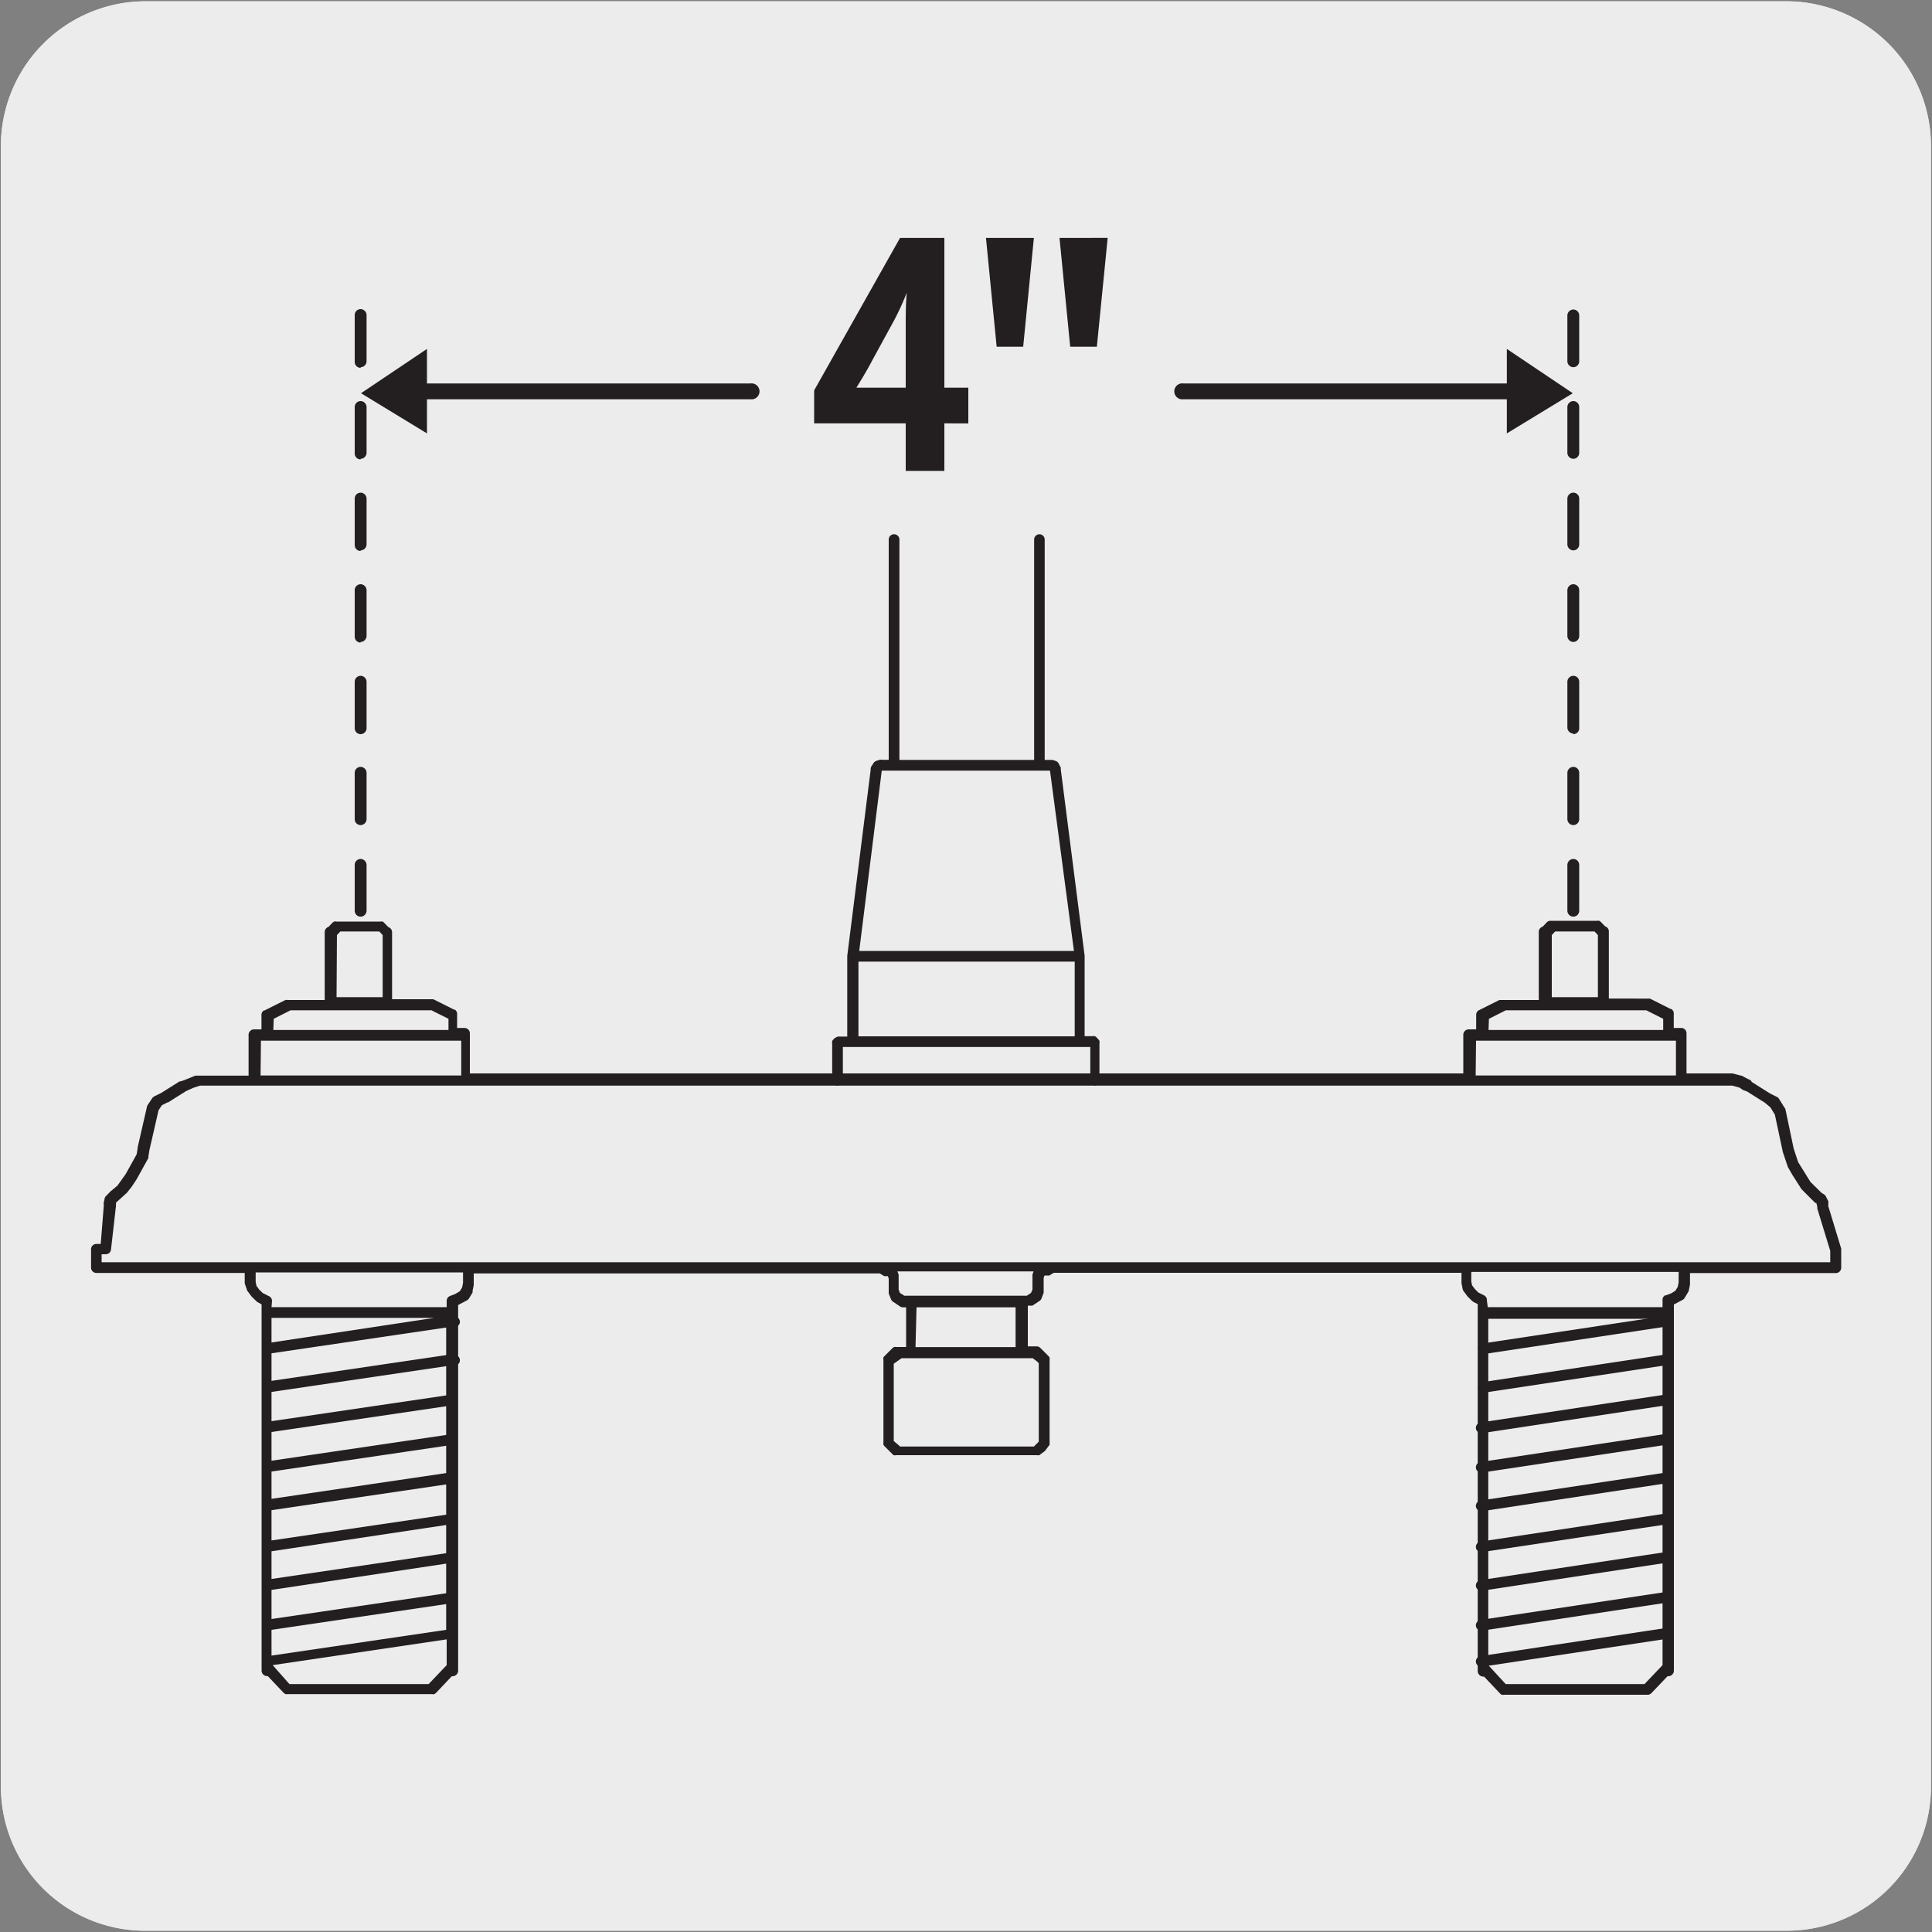 <svg xmlns="http://www.w3.org/2000/svg" viewBox="0 0 150 150"><rect x="0" y="0" width="150" height="150" fill="#808080" stroke="none"/><defs><style>.cls-1{fill:#edecec;}.cls-2{fill:#231f20;}</style></defs><title>49589-02</title><g id="Capa_2" data-name="Capa 2"><path class="cls-1" d="M11.32.1H138.64a11.25,11.25,0,0,1,11.28,11.21v127.4a11.19,11.19,0,0,1-11.2,11.19H11.27A11.19,11.19,0,0,1,.07,138.71h0V11.34A11.24,11.24,0,0,1,11.32.1Z"/></g><g id="Capa_1" data-name="Capa 1"><path class="cls-1" d="M11.32.1H138.64a11.25,11.25,0,0,1,11.28,11.21v127.4a11.19,11.19,0,0,1-11.2,11.19H11.27A11.19,11.19,0,0,1,.07,138.71h0V11.34A11.24,11.24,0,0,1,11.32.1Z"/></g><g id="_25" data-name="25"><path class="cls-2" d="M127.9,131.58H116.77a.47.47,0,0,1-.17,0h0a.38.38,0,0,1-.13-.09h0l-1.25-1.32a.44.44,0,0,1-.49-.41V101.25l-.31-.15-.11-.08-.37-.36-.31-.42a.46.46,0,0,1-.07-.16l-.09-.45a.06.06,0,0,0,0,0v-.81H81.81l-.34.21-.07,0s-.05,0-.08,0l-.22,0-.07.17v1s0,.06,0,.09,0,.06,0,.08l-.17.45a.42.42,0,0,1-.16.19l-.54.36-.11,0h0l-.13,0h-.12v3.16h.67a.42.42,0,0,1,.3.12l.63.63h0a.6.6,0,0,1,.09.13h0a.47.47,0,0,1,0,.17v6.43a.25.25,0,0,1,0,.08h0a.19.19,0,0,1,0,.07h0a.24.24,0,0,1-.06.09l-.27.36a.26.26,0,0,1-.09.09l-.3.22,0,0a.24.24,0,0,1-.08.06h0a.39.39,0,0,1-.18,0H69.57a.39.39,0,0,1-.18,0h0a.24.24,0,0,1-.08-.06l0,0-.63-.63a.38.38,0,0,1-.09-.13h0a.41.41,0,0,1,0-.16v-6.43h0a.33.33,0,0,1,0-.17v0a.36.36,0,0,1,.07-.1l.63-.63a.42.42,0,0,1,.14-.09.28.28,0,0,1,.13,0h.79V101.5H70.1a.37.37,0,0,1-.25-.09l-.51-.34a.41.41,0,0,1-.16-.19l-.18-.45a.31.31,0,0,1,0-.08.28.28,0,0,1,0-.09v-1l-.07-.18-.15,0-.06,0h0l-.07,0-.34-.21H36.78v.85a.06.06,0,0,1,0,0v.06l-.09.44a.5.5,0,0,1,0,.13l-.27.45a.54.54,0,0,1-.15.15l-.7.37v1a.41.41,0,0,1,.13.24.41.41,0,0,1-.13.37v2.37a.43.43,0,0,1,.13.25.42.42,0,0,1-.13.37v5.88h0v6.14h0v3h0v5.89h0v2.9a.44.44,0,0,1-.49.41l-1.25,1.32,0,0h0l-.11.07a.34.34,0,0,1-.18,0H22.33a.47.47,0,0,1-.17,0l-.12-.08h0l0,0-1.25-1.32a.43.43,0,0,1-.48-.41v-3.53h0v-3.09h0v-6.17h0v-3h0v-3.06h0V102a.13.13,0,0,1,0-.06.09.09,0,0,1,0,0v-.67L20,101.1a.39.39,0,0,1-.1-.08l-.37-.36-.31-.42a.33.33,0,0,1-.07-.16L19,99.64a.11.11,0,0,1,0,0v-.81H7.48a.41.41,0,0,1-.41-.41V97a.41.41,0,0,1,.41-.42h.34l.24-3a.93.93,0,0,1,0-.25l.05-.18a.4.4,0,0,1,.12-.29l.35-.36h0l0,0,.54-.45.64-.9.85-1.53.08-.48a.14.14,0,0,1,0-.07l.71-3.1a.49.49,0,0,1,.06-.17l.36-.54a.52.52,0,0,1,.16-.14l.53-.26,1.43-.9,0,0,.06,0,.26-.08.91-.37.13,0h4V80.39a.13.13,0,0,1,0-.06.42.42,0,0,1,.42-.41h.58V78.74a.44.44,0,0,1,.06-.16h0a.49.49,0,0,1,.12-.13l.06,0,1.62-.81a.41.41,0,0,1,.18,0h2.87V72.44h0v-.08a.43.43,0,0,1,.3-.4l.31-.33h0l.12-.08h0a.34.34,0,0,1,.18,0h3.41a.47.47,0,0,1,.17,0,.41.41,0,0,1,.13.1l.32.33a.42.42,0,0,1,.29.4v.08h0v5.12h3c.06,0,.07,0,.11,0h0l.09,0,1.62.81.06,0a.43.43,0,0,1,.11.12.28.28,0,0,1,.06.18.09.09,0,0,1,0,0v1.12h.57a.42.42,0,0,1,.42.41v3.12h77.13V80.33a.42.42,0,0,1,.42-.41h.58V78.8s0,0,0-.06a.44.44,0,0,1,.06-.16.37.37,0,0,1,.12-.13l0,0,1.62-.81c.07,0,.16,0,.2,0h2.86V72.35a.41.41,0,0,1,.3-.4l.31-.33a.39.39,0,0,1,.3-.13H124a.41.41,0,0,1,.16,0,.45.45,0,0,1,.14.1l.32.33a.41.41,0,0,1,.29.4v5.21H128l.1,0,1.61.81.06,0a.49.49,0,0,1,.12.13.38.38,0,0,1,.06.16v1.18h.58a.41.41,0,0,1,.41.41v3.12h3.57l.77.2a.53.53,0,0,1,.1.06l.38.2A.32.32,0,0,1,136,84l1.43.9.52.26a.35.35,0,0,1,.17.15l.43.69a.34.34,0,0,1,.08.17l.63,3,.35,1.06.95,1.53.85.84h0l.17.11a.39.39,0,0,1,.18.18l.19.37a.58.58,0,0,1,0,.18v.21l1,3.29a.14.14,0,0,1,0,.06s0,0,0,.07v1.36a.41.41,0,0,1-.41.41H131.21v.9h0a.09.09,0,0,1,0,0l-.09.44a.29.29,0,0,1-.05.13l-.27.45a.4.4,0,0,1-.14.15l-.7.37v28.45a.44.44,0,0,1-.49.41l-1.26,1.32h0a.6.6,0,0,1-.13.09A.47.47,0,0,1,127.9,131.58Zm-11-.83h10.78l1.4-1.47V102.39H115.55v26.89Zm-94.43,0H33.28l1.4-1.47v-2l-13.51,2Zm-1.39-4.21v2l13.56-2v-2Zm0-3.1v2.26l13.56-2V121.4Zm0-3v2.15l13.56-2V118.4Zm0-3.19v2.35l13.56-2v-2.35Zm0-3v2.12l13.56-2v-2.12Zm0-3.07v2.23l13.56-2v-2.23Zm48.79,1.13H80.27l.38-.38v-6.09l-.15-.15-.32-.24H70l-.61.43v6l.4.34Zm-48.79-4.24v2.27l13.56-2v-2.27Zm0-3v2.14l13.56-2v-2.14Zm50-.48h7.77V101.5H71.16Zm-50-2.27v1.91l12.64-1.91Zm94.43-.83h13.57v-.64a.34.34,0,0,1,.06-.15h0a.35.35,0,0,1,.14-.13l.06,0,.44-.17.3-.19.18-.3.07-.35v-.81h-16.1v.73l.06.31.22.29.27.27.48.24,0,0h0a.57.57,0,0,1,.13.14.3.3,0,0,1,.05.15.17.17,0,0,1,0,.07Zm-94.43,0H34.68V101a.41.41,0,0,1,.29-.39l.42-.17.31-.19.18-.3.07-.35v-.81H19.85v.72l.06.32.22.3.27.26.45.23a.41.41,0,0,1,.27.38Zm58.22-.89h.42l.33-.22.11-.26v-1a.21.21,0,0,1,0-.08.46.46,0,0,1,0-.09l.09-.24H69.67l.1.24a.46.46,0,0,1,0,.09v1.08l.1.26.34.22ZM130.57,98H142.1v-.88l-1-3.27a.32.32,0,0,1,0-.14v0l-.08-.31-.05,0a.23.23,0,0,1-.11-.08l-.09-.09h0l-.9-.9-.69-1.08-.37-.64-.39-1.16a0,0,0,0,1,0,0h0v0l-.62-2.91-.35-.57L137,85.6h0l0,0-1.38-.87-.24-.08a.39.39,0,0,1-.11-.06l-.22-.15-.55-.15H15.52l-.49.16-.58.26-1.4.88H13l-.43.22-.26.39L11.6,89.3a0,0,0,0,1,0,0l-.08.5a.21.21,0,0,1,0,.11l-.92,1.66-.37.56-.38.48L9,93.38a.41.41,0,0,1,0,.19l0,.09v0L8.62,97a.41.41,0,0,1-.41.38H7.89V98H130.57Zm-16-14.5h15.55v-2.7H114.6Zm-94.34,0H35.81v-2.7H20.26Zm95.34-3.53h13.56v-.87l-1.31-.66H116.91l-1.31.66Zm-94.35,0H34.82v-.87l-1.32-.66H22.56l-1.31.66Zm99.26-2.55h3.58V72.6l-.26-.28h-3.06l-.26.28Zm-94.35,0h3.58V72.6l-.26-.28H26.42l-.26.28Z"/><path class="cls-2" d="M85.06,84.28a.41.41,0,0,1-.41-.41V81.29H65.44v2.58a.42.42,0,0,1-.42.41.41.41,0,0,1-.41-.41V81a.51.51,0,0,1,0-.17h0a.44.44,0,0,1,.08-.11h0l.08-.09a.41.41,0,0,1,.11-.07l.15-.08.11,0h.64V74.22a0,0,0,0,1,0,0L67.6,59.75a.37.37,0,0,1,.07-.27l.16-.25a.45.45,0,0,1,.22-.16l.24-.08a.32.32,0,0,1,.17,0H69V41.89a.41.41,0,0,1,.42-.41.41.41,0,0,1,.41.41V59H80.29V41.89a.41.41,0,1,1,.82,0V59h.53l.09,0,.23.08a.39.39,0,0,1,.24.21l.16.31,0,.08s0,0,0,.07l1.85,14.45v0a.09.09,0,0,1,0,.05v6.2h.63a.41.41,0,0,1,.16,0h0a.33.33,0,0,1,.14.1l.15.16h0a.41.41,0,0,1,.07.11h0a.35.35,0,0,1,0,.17v2.83A.42.42,0,0,1,85.06,84.28ZM66.65,80.46H83.44v-5.8H66.65Zm.06-6.63H83.38l-1.86-14h-13l-.06,0h0Z"/><path class="cls-2" d="M115,129.41a.42.42,0,0,1-.41-.36.42.42,0,0,1,.35-.47l14.4-2.18a.42.42,0,0,1,.47.35.43.43,0,0,1-.35.48L115.1,129.4Zm0-2.81a.42.42,0,0,1-.41-.35.43.43,0,0,1,.35-.48l14.4-2.17a.4.4,0,0,1,.47.35.42.42,0,0,1-.35.47L115.1,126.6Zm0-3.09a.42.42,0,0,1-.41-.36.42.42,0,0,1,.35-.47l14.4-2.18a.41.41,0,1,1,.12.82L115.1,123.5Zm0-3a.41.41,0,0,1-.41-.35.42.42,0,0,1,.35-.47l14.4-2.18a.41.41,0,0,1,.47.35.43.43,0,0,1-.35.48L115.1,120.5Zm0-3.18a.42.42,0,0,1-.41-.35.43.43,0,0,1,.35-.48l14.4-2.17a.41.41,0,0,1,.47.35.42.42,0,0,1-.35.47l-14.39,2.18Zm0-3a.41.41,0,0,1-.41-.35.42.42,0,0,1,.35-.47l14.4-2.18a.41.41,0,0,1,.47.35.43.43,0,0,1-.35.48l-14.39,2.17Zm0-3.06a.42.42,0,0,1-.41-.35.43.43,0,0,1,.35-.48l14.4-2.17a.41.41,0,0,1,.47.35.42.42,0,0,1-.35.47l-14.39,2.18Zm.14-3.13a.42.42,0,0,1-.06-.83l14.39-2.17a.42.42,0,0,1,.48.34.43.43,0,0,1-.35.48l-14.4,2.17Zm0-3a.42.42,0,0,1-.06-.83l14.39-2.17a.41.41,0,0,1,.48.35.43.43,0,0,1-.35.47l-14.4,2.17Z"/><path class="cls-2" d="M73.32,32.87v3.69h-3V32.87H63.21V30.31l6.67-11.84h3.44V30.1h1.86v2.77ZM69.13,25.4,67.71,28c-.36.7-.88,1.55-1.22,2.1.52,0,1.32,0,2.13,0h1.7V25.73c0-1.32,0-2.14.08-3A20.62,20.62,0,0,1,69.13,25.4Z"/><path class="cls-2" d="M79.44,26.92H77.38l-.83-8.45h3.72Zm5.72,0H83.09l-.83-8.45H86Z"/><path class="cls-2" d="M28,71.17a.46.46,0,0,1-.46-.46V67.16a.46.46,0,0,1,.46-.47.47.47,0,0,1,.46.47v3.55A.47.47,0,0,1,28,71.17Zm0-7.11a.46.46,0,0,1-.46-.46V60a.46.46,0,0,1,.46-.46.47.47,0,0,1,.46.46V63.6A.47.47,0,0,1,28,64.06ZM28,57a.46.46,0,0,1-.46-.46V52.93a.46.46,0,0,1,.46-.46.47.47,0,0,1,.46.46v3.56A.47.47,0,0,1,28,57Zm0-7.11a.46.46,0,0,1-.46-.46V45.82a.46.46,0,0,1,.46-.46.47.47,0,0,1,.46.46v3.56A.47.47,0,0,1,28,49.84Zm0-7.11a.46.46,0,0,1-.46-.46V38.71a.46.46,0,0,1,.46-.46.47.47,0,0,1,.46.46v3.56A.47.47,0,0,1,28,42.73Zm0-7.11a.46.46,0,0,1-.46-.46V31.6a.46.46,0,0,1,.46-.46.47.47,0,0,1,.46.46v3.56A.47.47,0,0,1,28,35.62Zm0-7.11a.46.46,0,0,1-.46-.46V24.49A.46.46,0,0,1,28,24a.47.47,0,0,1,.46.46v3.56A.47.47,0,0,1,28,28.51Z"/><path class="cls-2" d="M122.15,71.17a.47.47,0,0,1-.46-.46V67.16a.47.47,0,0,1,.46-.47.46.46,0,0,1,.46.47v3.55A.46.46,0,0,1,122.15,71.17Zm0-7.11a.47.47,0,0,1-.46-.46V60a.47.47,0,0,1,.46-.46.46.46,0,0,1,.46.46V63.6A.46.46,0,0,1,122.15,64.06Zm0-7.11a.47.47,0,0,1-.46-.46V52.93a.47.47,0,0,1,.46-.46.46.46,0,0,1,.46.46v3.56A.46.46,0,0,1,122.15,57Zm0-7.11a.47.47,0,0,1-.46-.46V45.82a.47.47,0,0,1,.46-.46.46.46,0,0,1,.46.46v3.56A.46.46,0,0,1,122.15,49.84Zm0-7.11a.47.47,0,0,1-.46-.46V38.71a.47.47,0,0,1,.46-.46.46.46,0,0,1,.46.46v3.56A.46.46,0,0,1,122.15,42.73Zm0-7.11a.47.47,0,0,1-.46-.46V31.6a.47.47,0,0,1,.46-.46.46.46,0,0,1,.46.46v3.56A.46.46,0,0,1,122.15,35.62Zm0-7.11a.47.47,0,0,1-.46-.46V24.49a.47.47,0,0,1,.46-.46.46.46,0,0,1,.46.46v3.56A.46.46,0,0,1,122.15,28.51Z"/><polygon class="cls-2" points="33.15 33.65 33.15 27.09 28.03 30.53 33.15 33.65"/><path class="cls-2" d="M58.27,31H30.64a.62.62,0,0,1,0-1.23H58.27a.62.62,0,1,1,0,1.23Z"/><polygon class="cls-2" points="116.99 33.65 116.99 27.09 122.11 30.53 116.99 33.65"/><path class="cls-2" d="M119.49,31H91.87a.62.62,0,1,1,0-1.23h27.62a.62.62,0,1,1,0,1.23Z"/></g></svg>